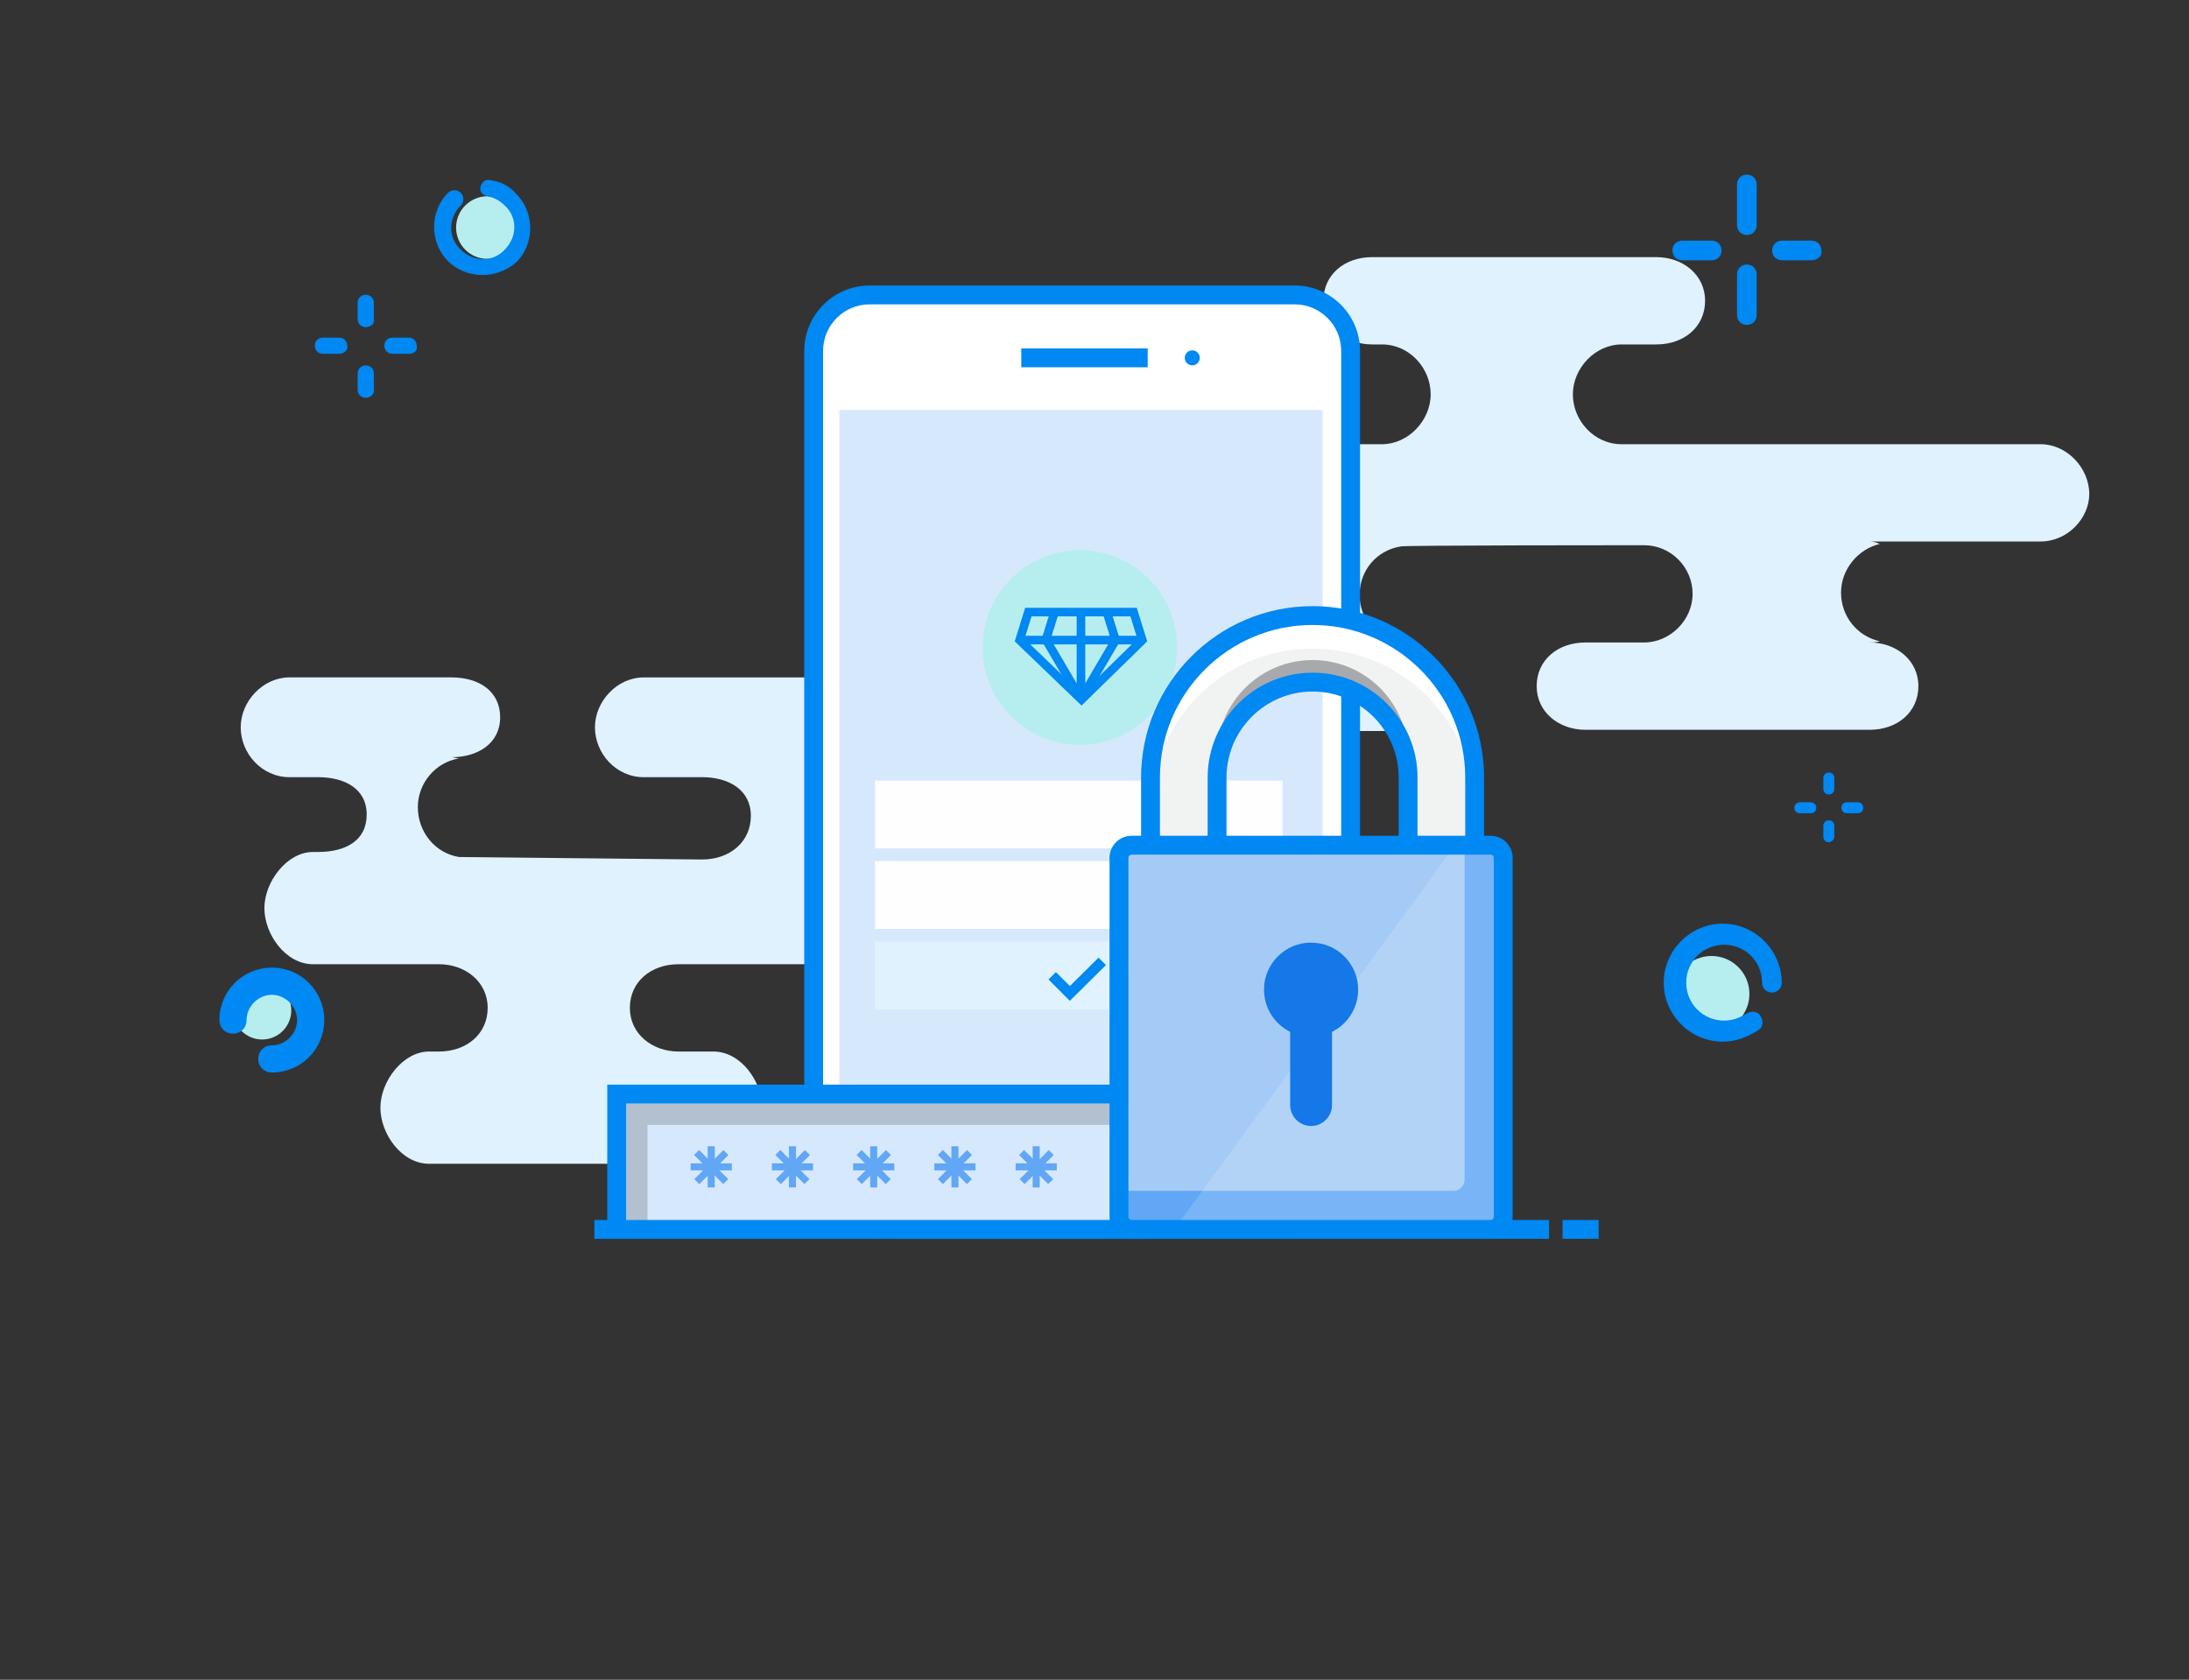 <?xml version="1.0" encoding="utf-8"?>
<!-- Generator: Adobe Illustrator 17.0.0, SVG Export Plug-In . SVG Version: 6.00 Build 0)  -->
<!DOCTYPE svg PUBLIC "-//W3C//DTD SVG 1.1//EN" "http://www.w3.org/Graphics/SVG/1.1/DTD/svg11.dtd">
<svg version="1.1" id="Layer_1" xmlns="http://www.w3.org/2000/svg" xmlns:xlink="http://www.w3.org/1999/xlink" x="0px" y="0px"
	 width="400px" height="307px" viewBox="0 0 400 307" enable-background="new 0 0 400 307" xml:space="preserve">
<rect x="0" y="0" width="400" height="307" fill="#333333" stroke="none"/>
<path fill="#DFF2FE" d="M372.885,98.962H341.66c0.682,0,1.368,0.227,1.823,0.455c-3.877,0.913-7.067,4.559-7.067,8.89
	s2.963,7.977,7.067,8.89c-0.682,0.227-1.141,0.227-1.823,0.227c4.786,0,8.89,3.191,8.89,7.977c0,4.786-3.877,7.977-8.89,7.977
	h-51.972c-4.786,0-8.89-3.191-8.89-7.977s3.877-7.977,8.89-7.977h10.713c4.786,0,8.89-4.104,8.89-8.89s-3.877-8.89-8.89-8.89
	c0,0-44.9,0-44.446,0.227c-4.331,0.682-7.522,4.331-7.522,8.89c0,4.331,3.191,8.204,7.522,8.89h-1.368
	c4.786,0,8.89,2.963,8.89,7.977c0,4.786-3.877,7.977-8.89,7.977h-29.629c-4.786,0-8.89-3.191-8.89-7.977s3.877-7.977,8.89-7.977
	h5.241c4.786,0,8.89-4.331,8.89-9.117s-3.877-9.117-8.89-9.117h-0.682c-4.786,0-8.89-4.331-8.89-9.117s3.877-9.117,8.89-9.117
	h23.021c4.786,0,8.89-4.331,8.89-9.117s-3.877-9.117-8.89-9.117h-1.823c-4.786,0-8.89-3.191-8.89-7.977s3.877-7.977,8.89-7.977
	h51.968c4.786,0,8.89,3.191,8.89,7.977s-3.877,7.977-8.89,7.977h-6.381c-4.786,0-8.89,4.331-8.89,9.117s3.877,9.117,8.89,9.117
	h76.584c4.786,0,8.89,4.331,8.89,9.117C381.775,94.635,377.898,98.962,372.885,98.962L372.885,98.962z M200.797,155.947h-31.224
	c0.682,0,1.368,0.227,1.823,0c-3.877-0.913-7.067-4.331-7.067-8.663s2.963-7.749,7.067-8.663c-0.682-0.227-1.141-0.227-1.823-0.227
	c4.786,0,8.89-2.509,8.89-7.295s-3.877-7.295-8.89-7.295h-51.968c-4.786,0-8.89,4.331-8.89,9.117s3.877,9.117,8.89,9.117h10.713
	c4.786,0,8.89,2.277,8.89,7.067c0,4.786-3.877,7.977-8.89,7.977c0,0-44.9-0.455-44.446-0.455c-4.331-0.682-7.522-4.559-7.522-9.117
	c0-4.331,3.191-8.204,7.522-8.89c-0.455,0-0.913-0.227-1.368-0.227c4.786,0,8.89-2.509,8.89-7.295s-3.877-7.295-8.89-7.295h-29.63
	c-4.786,0-8.89,4.331-8.89,9.117s3.877,9.117,8.89,9.117h5.241c4.786,0,8.89,2.05,8.89,6.836s-3.877,6.836-8.89,6.836h-0.913
	c-4.786,0-8.89,5.472-8.89,10.258s3.877,10.258,8.89,10.258h23.021c4.786,0,8.89,3.191,8.89,7.977s-3.877,7.977-8.89,7.977H78.4
	c-4.786,0-8.89,5.472-8.89,10.258s3.877,10.258,8.89,10.258h51.968c4.786,0,8.89-5.472,8.89-10.258s-3.877-10.258-8.89-10.258
	h-6.381c-4.786,0-8.89-3.191-8.89-7.977s3.877-7.977,8.89-7.977h76.584c4.786,0,8.89-5.472,8.89-10.258
	C209.687,161.415,205.814,155.947,200.797,155.947L200.797,155.947z"/>
<g>
	<path fill="#0088F3" d="M319.205,42.949c-1.027,0-1.796-0.769-1.796-1.796V33.71c0-1.027,0.77-1.796,1.796-1.796
		c1.027,0,1.796,0.769,1.796,1.796v7.443C321.001,42.18,320.232,42.949,319.205,42.949z M319.205,59.38
		c-1.027,0-1.796-0.769-1.796-1.796v-7.443c0-1.027,0.77-1.796,1.796-1.796c1.027,0,1.796,0.769,1.796,1.796v7.443
		C321.001,58.608,320.232,59.38,319.205,59.38z M312.789,47.572h-5.392c-1.027,0-1.796-0.769-1.796-1.796s0.769-1.796,1.796-1.796
		h5.392c1.027,0,1.796,0.769,1.796,1.796S313.816,47.572,312.789,47.572z M331.013,47.572h-5.392c-1.027,0-1.796-0.769-1.796-1.796
		s0.769-1.796,1.796-1.796h5.392c1.027,0,1.796,0.769,1.796,1.796C333.067,46.799,332.04,47.572,331.013,47.572z"/>
</g>
<g>
	<path fill="#0088F3" d="M334.187,145.197c-0.573,0-1.001-0.428-1.001-1.001v-2.005c0-0.573,0.428-1.001,1.001-1.001
		s1.001,0.428,1.001,1.001v2.005C335.187,144.769,334.759,145.197,334.187,145.197z M334.187,153.925
		c-0.573,0-1.001-0.428-1.001-1.001v-2.005c0-0.573,0.428-1.001,1.001-1.001s1.001,0.428,1.001,1.001v2.005
		C335.187,153.355,334.759,153.925,334.187,153.925z M330.895,148.631h-2.005c-0.573,0-1.001-0.428-1.001-1.001
		c0-0.573,0.428-1.001,1.001-1.001h2.005c0.573,0,1.001,0.428,1.001,1.001C331.895,148.203,331.467,148.631,330.895,148.631z
		 M339.48,148.631h-2.005c-0.573,0-1.001-0.428-1.001-1.001c0-0.573,0.428-1.001,1.001-1.001h2.005c0.573,0,1.001,0.428,1.001,1.001
		C340.481,148.203,340.053,148.631,339.48,148.631z"/>
</g>
<circle fill="#B6EEEF" cx="312.742" cy="181.649" r="6.931"/>
<path fill="#0088F3" d="M314.796,190.376c-5.904,0-10.781-4.877-10.781-10.781s4.877-10.781,10.781-10.781
	s10.781,4.877,10.781,10.781c0,1.027-0.769,1.796-1.796,1.796s-1.796-0.769-1.796-1.796c0-3.85-3.081-6.931-6.931-6.931
	s-6.931,3.081-6.931,6.931s3.081,6.931,6.931,6.931c1.539,0,2.823-0.512,4.108-1.284c0.769-0.512,2.054-0.512,2.566,0.512
	c0.512,0.769,0.512,2.054-0.512,2.566C319.161,189.607,317.108,190.376,314.796,190.376L314.796,190.376z"/>
<g>
	<circle fill="#B6EEEF" cx="89.062" cy="41.592" r="5.717"/>
	<g>
		<g>
			<path fill="#0088F3" d="M66.835,59.794c-0.848,0-1.48-0.636-1.48-1.48V55.35c0-0.848,0.636-1.48,1.48-1.48
				c0.848,0,1.48,0.636,1.48,1.48v2.964C68.531,59.162,67.683,59.794,66.835,59.794z M66.835,72.707c-0.848,0-1.48-0.636-1.48-1.48
				v-2.964c0-0.848,0.636-1.48,1.48-1.48c0.848,0,1.48,0.636,1.48,1.48v2.964C68.531,71.863,67.683,72.707,66.835,72.707z
				 M61.967,64.662h-2.964c-0.848,0-1.48-0.636-1.48-1.48c0-0.848,0.636-1.48,1.48-1.48h2.964c0.848,0,1.48,0.636,1.48,1.48
				C63.663,64.03,62.815,64.662,61.967,64.662z M74.668,64.662h-2.964c-0.848,0-1.48-0.636-1.48-1.48c0-0.848,0.636-1.48,1.48-1.48
				h2.964c0.848,0,1.48,0.636,1.48,1.48C76.364,64.03,75.728,64.662,74.668,64.662z"/>
		</g>
		<path fill="#0088F3" d="M88.218,50.269c-2.328,0-4.657-0.848-6.353-2.54c-3.388-3.388-3.388-9.105,0-12.489
			c0.636-0.636,1.692-0.636,2.328,0s0.636,1.692,0,2.328c-2.328,2.328-2.328,5.929,0,8.045c2.328,2.328,5.929,2.328,8.045,0
			c2.328-2.328,2.328-5.929,0-8.045c-0.848-0.848-1.904-1.48-3.176-1.692c-0.848-0.212-1.48-0.848-1.272-1.692
			c0.212-0.848,0.848-1.48,1.692-1.272c1.904,0.212,3.6,1.06,4.869,2.54c3.388,3.388,3.388,9.105,0,12.489
			C92.666,49.421,90.338,50.269,88.218,50.269L88.218,50.269z"/>
		<g>
			<circle fill="#B6EEEF" cx="47.901" cy="184.656" r="5.325"/>
			<path fill="#0088F3" d="M49.673,196.017c-1.42,0-2.484-1.064-2.484-2.484s1.064-2.484,2.484-2.484
				c2.484,0,4.617-2.128,4.617-4.617s-2.128-4.617-4.617-4.617c-2.484,0-4.617,2.128-4.617,4.617c0,1.42-1.064,2.484-2.484,2.484
				c-1.42,0-2.484-1.064-2.484-2.484c0-5.325,4.26-9.585,9.585-9.585s9.585,4.26,9.585,9.585
				C59.258,191.756,54.998,196.017,49.673,196.017z"/>
		</g>
	</g>
</g>
<g>
	<g id="XMLID_475_">
		<rect id="XMLID_659_" x="108.605" y="222.965" fill="#0088F3" width="174.455" height="3.442"/>
	</g>
	<g id="XMLID_474_">
		<rect id="XMLID_658_" x="285.529" y="222.965" fill="#0088F3" width="6.591" height="3.442"/>
	</g>
	<g id="XMLID_439_">
		<g id="XMLID_467_">
			<g id="XMLID_472_">
				<path fill="#FFFFFF" d="M237.293,224.686h-79.108c-5.228,0-9.505-4.277-9.505-9.505V63.406c0-5.228,4.277-9.505,9.505-9.505
					h79.108c5.228,0,9.505,4.277,9.505,9.505v151.775C246.797,220.409,242.521,224.686,237.293,224.686z"/>
			</g>
			<g id="XMLID_471_">
				<path id="XMLID_654_" fill="#0088F3" d="M236.569,226.407h-77.661c-6.589,0-11.95-5.36-11.95-11.949V64.13
					c0-6.589,5.361-11.95,11.95-11.95h77.661c6.589,0,11.95,5.361,11.95,11.95v150.328
					C248.519,221.047,243.158,226.407,236.569,226.407z M158.908,55.623c-4.691,0-8.507,3.817-8.507,8.507v150.328
					c0,4.691,3.817,8.506,8.507,8.506h77.661c4.691,0,8.507-3.815,8.507-8.506V64.13c0-4.691-3.817-8.507-8.507-8.507H158.908z"/>
			</g>
			<g id="XMLID_470_">
				<rect id="XMLID_653_" x="186.62" y="63.68" fill="#0088F3" width="23.099" height="3.442"/>
			</g>
			<g id="XMLID_469_">
				<rect x="153.361" y="74.927" fill="#D6E8FC" width="88.329" height="129.529"/>
			</g>
			<g id="XMLID_468_">
				<circle fill="#0088F3" cx="217.865" cy="65.401" r="1.371"/>
			</g>
		</g>
		<g id="XMLID_466_">
			<circle fill="#B6EEEF" cx="197.327" cy="118.342" r="17.786"/>
		</g>
		<g id="XMLID_465_">
			<rect x="159.883" y="142.66" fill="#FEFEFF" width="74.481" height="12.386"/>
		</g>
		<g id="XMLID_464_">
			<rect x="159.883" y="157.37" fill="#FEFEFF" width="74.481" height="12.386"/>
		</g>
		<g id="XMLID_463_">
			<rect x="159.883" y="172.08" fill="#DFF2FE" width="74.481" height="12.386"/>
		</g>
		<g id="XMLID_461_">
			<g id="XMLID_462_">
				<polygon fill="#0088F3" points="195.492,182.914 191.593,179.014 192.945,177.663 195.499,180.217 200.745,175.02 
					202.09,176.378 				"/>
			</g>
		</g>
		<g id="XMLID_440_">
			<g id="XMLID_459_">
				<g id="XMLID_460_">
					<path fill="#FFFFFF" d="M197.773,127.6l6.125-10.614L197.773,127.6z"/>
				</g>
			</g>
			<g id="XMLID_457_">
				<g id="XMLID_458_">
					<path fill="#FFFFFF" d="M197.526,127.691l-6.293-10.705L197.526,127.691z"/>
				</g>
			</g>
			<g id="XMLID_453_">
				<g id="XMLID_454_">
					<path fill="#0088F3" d="M197.63,128.953l-12.206-11.736l1.91-6.134h20.387l1.908,6.13L197.63,128.953z M187.213,116.757
						l10.407,10.008l10.222-10.004l-1.278-4.107H188.49L187.213,116.757z"/>
				</g>
			</g>
			<g id="XMLID_451_">
				<g id="XMLID_452_">
					<rect x="186.318" y="116.2" fill="#0088F3" width="22.416" height="1.571"/>
				</g>
			</g>
			<g id="XMLID_449_">
				<g id="XMLID_450_">
					<rect x="196.741" y="111.867" fill="#0088F3" width="1.571" height="15.822"/>
				</g>
			</g>
			<g id="XMLID_447_">
				<g id="XMLID_448_">
					
						<rect x="188.323" y="121.284" transform="matrix(-0.507 -0.862 0.862 -0.507 187.404 351.36)" fill="#0088F3" width="11.78" height="1.572"/>
				</g>
			</g>
			<g id="XMLID_445_">
				<g id="XMLID_446_">
					
						<rect x="200.07" y="116.166" transform="matrix(-0.862 -0.507 0.507 -0.862 312.171 329.058)" fill="#0088F3" width="1.572" height="11.78"/>
				</g>
			</g>
			<g id="XMLID_443_">
				<g id="XMLID_444_">
					
						<rect x="191.24" y="111.749" transform="matrix(-0.955 -0.298 0.298 -0.955 341.193 280.917)" fill="#0088F3" width="1.572" height="5.362"/>
				</g>
			</g>
			<g id="XMLID_441_">
				<g id="XMLID_442_">
					
						<rect x="200.232" y="113.643" transform="matrix(-0.298 -0.955 0.955 -0.298 154.221 342.238)" fill="#0088F3" width="5.362" height="1.571"/>
				</g>
			</g>
		</g>
	</g>
	<g id="XMLID_94_">
		<g id="XMLID_431_">
			<rect x="112.688" y="199.947" fill="#D6E8FC" width="93.971" height="24.74"/>
		</g>
		<g id="XMLID_429_" opacity="0.2">
			<polygon id="XMLID_640_" fill="#231F20" points="118.322,205.581 206.658,205.581 206.658,199.947 112.688,199.947 
				112.688,224.686 118.322,224.686 			"/>
		</g>
		<g id="XMLID_428_">
			<path id="XMLID_644_" fill="#0088F3" d="M208.38,226.407h-97.414v-28.181h97.414V226.407z M114.409,222.965h90.529v-21.297
				h-90.529C114.409,201.668,114.409,222.965,114.409,222.965z"/>
		</g>
		<g id="XMLID_419_">
			<g id="XMLID_426_">
				<g id="XMLID_427_">
					<rect x="129.318" y="209.496" fill="#61A7F5" width="1.286" height="7.519"/>
				</g>
			</g>
			<g id="XMLID_424_">
				<g id="XMLID_425_">
					<rect x="126.201" y="212.612" fill="#61A7F5" width="7.519" height="1.286"/>
				</g>
			</g>
			<g id="XMLID_422_">
				<g id="XMLID_423_">
					
						<rect x="126.201" y="212.611" transform="matrix(-0.707 -0.707 0.707 -0.707 71.064 455.942)" fill="#61A7F5" width="7.519" height="1.285"/>
				</g>
			</g>
			<g id="XMLID_420_">
				<g id="XMLID_421_">
					
						<rect x="129.322" y="209.495" transform="matrix(-0.707 -0.707 0.707 -0.707 71.104 455.956)" fill="#61A7F5" width="1.285" height="7.519"/>
				</g>
			</g>
		</g>
		<g id="XMLID_297_">
			<g id="XMLID_304_">
				<g id="XMLID_305_">
					<rect x="144.164" y="209.496" fill="#61A7F5" width="1.286" height="7.519"/>
				</g>
			</g>
			<g id="XMLID_302_">
				<g id="XMLID_303_">
					<rect x="141.047" y="212.612" fill="#61A7F5" width="7.519" height="1.286"/>
				</g>
			</g>
			<g id="XMLID_300_">
				<g id="XMLID_301_">
					
						<rect x="141.042" y="212.609" transform="matrix(-0.707 -0.707 0.707 -0.707 96.4 466.433)" fill="#61A7F5" width="7.519" height="1.285"/>
				</g>
			</g>
			<g id="XMLID_298_">
				<g id="XMLID_299_">
					
						<rect x="144.173" y="209.496" transform="matrix(-0.707 -0.707 0.707 -0.707 96.492 466.463)" fill="#61A7F5" width="1.285" height="7.519"/>
				</g>
			</g>
		</g>
		<g id="XMLID_283_">
			<g id="XMLID_295_">
				<g id="XMLID_296_">
					<rect x="159.01" y="209.496" fill="#61A7F5" width="1.286" height="7.519"/>
				</g>
			</g>
			<g id="XMLID_293_">
				<g id="XMLID_294_">
					<rect x="155.893" y="212.612" fill="#61A7F5" width="7.519" height="1.286"/>
				</g>
			</g>
			<g id="XMLID_291_">
				<g id="XMLID_292_">
					
						<rect x="155.894" y="212.61" transform="matrix(-0.707 -0.707 0.707 -0.707 121.753 476.938)" fill="#61A7F5" width="7.519" height="1.285"/>
				</g>
			</g>
			<g id="XMLID_289_">
				<g id="XMLID_290_">
					
						<rect x="159.015" y="209.494" transform="matrix(-0.707 -0.707 0.707 -0.707 121.797 476.947)" fill="#61A7F5" width="1.285" height="7.519"/>
				</g>
			</g>
		</g>
		<g id="XMLID_207_">
			<g id="XMLID_230_">
				<g id="XMLID_282_">
					<rect x="173.857" y="209.496" fill="#61A7F5" width="1.285" height="7.519"/>
				</g>
			</g>
			<g id="XMLID_226_">
				<g id="XMLID_229_">
					<rect x="170.741" y="212.612" fill="#61A7F5" width="7.519" height="1.286"/>
				</g>
			</g>
			<g id="XMLID_210_">
				<g id="XMLID_211_">
					
						<rect x="170.741" y="212.611" transform="matrix(-0.707 -0.707 0.707 -0.707 147.099 487.437)" fill="#61A7F5" width="7.519" height="1.285"/>
				</g>
			</g>
			<g id="XMLID_208_">
				<g id="XMLID_209_">
					
						<rect x="173.859" y="209.494" transform="matrix(-0.707 -0.707 0.707 -0.707 147.1 487.438)" fill="#61A7F5" width="1.285" height="7.519"/>
				</g>
			</g>
		</g>
		<g id="XMLID_95_">
			<g id="XMLID_205_">
				<g id="XMLID_206_">
					<rect x="188.703" y="209.496" fill="#61A7F5" width="1.286" height="7.519"/>
				</g>
			</g>
			<g id="XMLID_203_">
				<g id="XMLID_204_">
					<rect x="185.587" y="212.612" fill="#61A7F5" width="7.519" height="1.286"/>
				</g>
			</g>
			<g id="XMLID_201_">
				<g id="XMLID_202_">
					
						<rect x="185.581" y="212.61" transform="matrix(-0.707 -0.707 0.707 -0.707 172.433 497.928)" fill="#61A7F5" width="7.519" height="1.285"/>
				</g>
			</g>
			<g id="XMLID_96_">
				<g id="XMLID_200_">
					
						<rect x="188.713" y="209.495" transform="matrix(-0.707 -0.707 0.707 -0.707 172.538 497.947)" fill="#61A7F5" width="1.285" height="7.519"/>
				</g>
			</g>
		</g>
	</g>
	<g id="XMLID_22_">
		<g id="XMLID_50_">
			<g id="XMLID_93_">
				<rect x="221.199" y="155.708" fill="#BCBEC0" width="39.71" height="4.42"/>
			</g>
		</g>
		<g id="XMLID_48_">
			<g id="XMLID_49_">
				<path fill="#F1F2F2" d="M269.465,179.146h-12.163v-37.029c0-9.625-7.829-17.454-17.454-17.454
					c-9.623,0-17.452,7.829-17.452,17.454v37.029h-12.163v-37.029c0-16.332,13.285-29.617,29.615-29.617
					c16.332,0,29.617,13.285,29.617,29.617L269.465,179.146L269.465,179.146z"/>
			</g>
		</g>
		<g id="XMLID_44_">
			<g id="XMLID_47_">
				<path fill="#A7A9AC" d="M257.302,138.087c0-9.625-7.829-17.454-17.454-17.454c-9.623,0-17.452,7.829-17.452,17.454v4.029
					c0-9.625,7.829-17.454,17.452-17.454c9.625,0,17.454,7.829,17.454,17.454V138.087z"/>
			</g>
			<g id="XMLID_46_">
				<rect x="210.232" y="175.117" fill="#A7A9AC" width="12.163" height="4.029"/>
			</g>
			<g id="XMLID_45_">
				<rect x="257.302" y="175.117" fill="#A7A9AC" width="12.163" height="4.029"/>
			</g>
		</g>
		<g id="XMLID_43_">
			<path fill="#FFFFFF" d="M239.847,112.5c-16.33,0-29.615,13.285-29.615,29.617v6.044c0-16.332,13.285-29.617,29.615-29.617
				c16.332,0,29.617,13.285,29.617,29.617v-6.044C269.465,125.784,256.179,112.5,239.847,112.5z"/>
		</g>
		<g id="XMLID_38_">
			<g id="XMLID_40_">
				<path id="XMLID_641_" fill="#0088F3" d="M271.186,180.867h-15.605v-38.75c0-8.676-7.057-15.734-15.732-15.734
					c-8.674,0-15.73,7.057-15.73,15.734v38.75h-15.605v-38.75c0-17.28,14.058-31.339,31.337-31.339
					c17.28,0,31.339,14.058,31.339,31.339v38.75H271.186z M259.023,177.424h8.72v-35.307c0-15.383-12.513-27.896-27.895-27.896
					c-15.38,0-27.893,12.513-27.893,27.896v35.307h8.721v-35.307c0-10.574,8.601-19.176,19.174-19.176
					c10.574,0,19.176,8.601,19.176,19.176v35.307H259.023z"/>
			</g>
		</g>
		<g id="XMLID_32_">
			<path fill="#A4CBF5" d="M272.391,224.686h-65.625c-1.262,0-2.295-1.033-2.295-2.295v-65.625c0-1.262,1.033-2.295,2.295-2.295
				h65.625c1.262,0,2.295,1.033,2.295,2.295v65.625C274.686,223.654,273.653,224.686,272.391,224.686z"/>
		</g>
		<g id="XMLID_31_">
			<path fill="#61A7F5" d="M272.659,154.473h-5.024v61.137c0,1.114-0.912,2.027-2.028,2.027h-61.137v5.024
				c0,1.114,0.912,2.027,2.027,2.027h66.161c1.114,0,2.027-0.912,2.027-2.027v-66.16
				C274.687,155.384,273.774,154.473,272.659,154.473z"/>
		</g>
		<g id="XMLID_30_" opacity="0.15">
			<path id="XMLID_628_" fill="#FFFFFF" d="M272.659,224.686c1.114,0,2.027-0.912,2.027-2.027v-66.16
				c0-1.115-0.912-2.027-2.027-2.027h-6.76l-51.358,70.215h58.119V224.686z"/>
		</g>
		<g id="XMLID_29_">
			<path id="XMLID_637_" fill="#0088F3" d="M272.391,226.407h-65.625c-2.214,0-4.016-1.802-4.016-4.016v-65.624
				c0-2.215,1.802-4.016,4.016-4.016h65.625c2.215,0,4.016,1.801,4.016,4.016v65.624
				C276.407,224.606,274.606,226.407,272.391,226.407z M206.767,156.193c-0.311,0-0.574,0.262-0.574,0.574v65.624
				c0,0.311,0.263,0.574,0.574,0.574h65.625c0.311,0,0.574-0.263,0.574-0.574v-65.624c0-0.311-0.262-0.574-0.574-0.574H206.767z"/>
		</g>
		<g id="XMLID_28_">
			<circle fill="#1578E8" cx="239.578" cy="180.878" r="8.604"/>
		</g>
		<g id="XMLID_25_">
			<path fill="#1578E8" d="M239.578,205.792L239.578,205.792c-2.104,0-3.824-1.721-3.824-3.824v-16.73
				c0-2.104,1.721-3.824,3.824-3.824l0,0c2.104,0,3.824,1.721,3.824,3.824v16.73C243.403,204.072,241.682,205.792,239.578,205.792z"
				/>
		</g>
	</g>
</g>
</svg>
